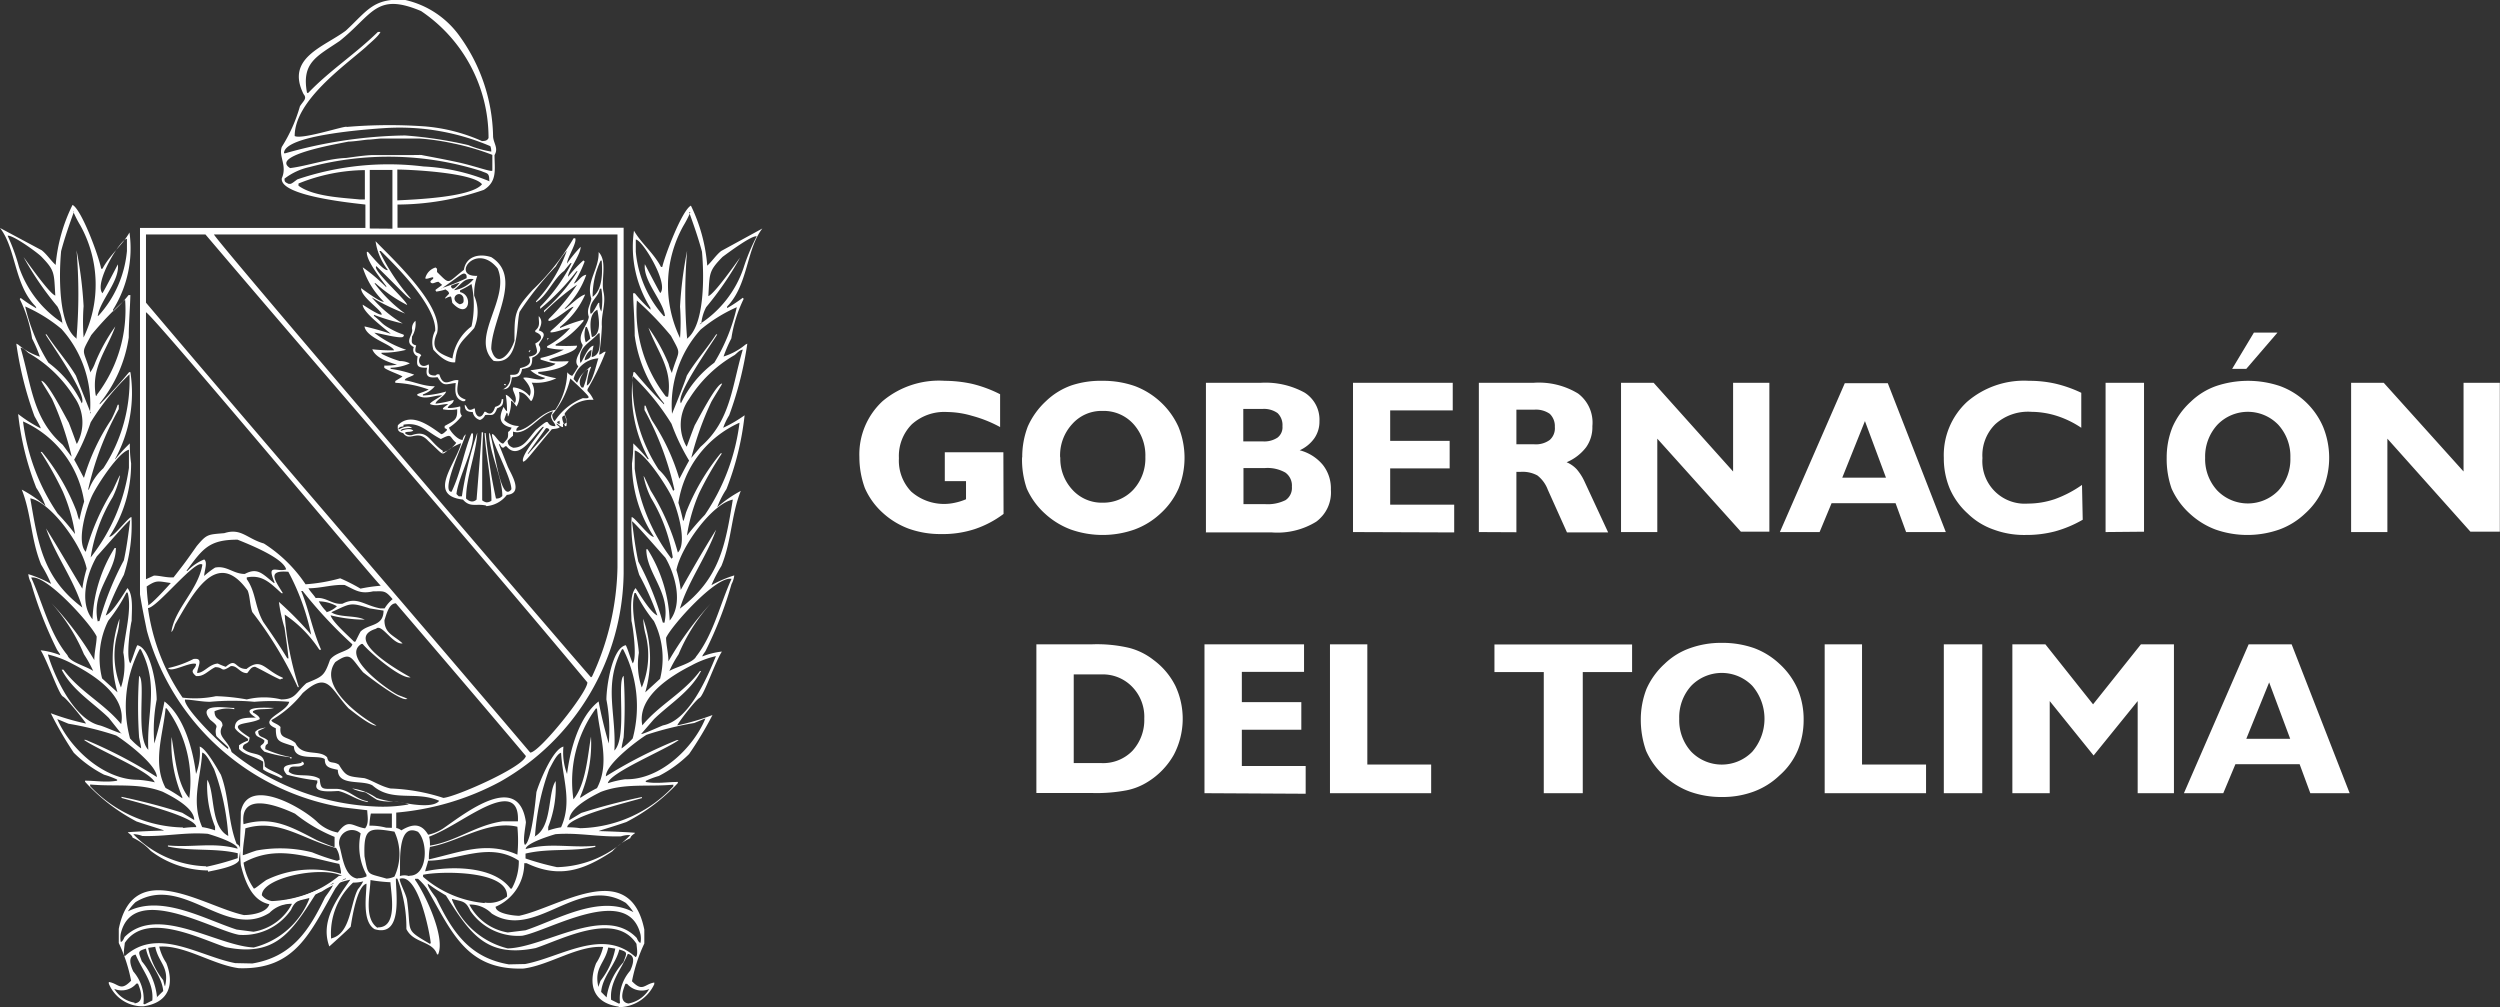 <svg id="Capa_1" data-name="Capa 1" xmlns="http://www.w3.org/2000/svg" viewBox="0 0 137.86 55.54"><rect x="0" y="0" width="137.86" height="55.54" fill="#333333" stroke="none"/><title>logo_observatorio_2024</title><path d="M120.43,43.74,124,35.53h2.37l3.2,8.21H127.4l-.59-1.6h-3.54l-.67,1.6Zm3.44-3h2.42l-1.16-3.11Zm-12.9,3V35.53h1.82l2.63,3.31,2.64-3.31h1.82v8.21h-2V38.66l-2.43,3-2.42-3v5.08Zm-3.78,0V35.53h2.12v8.21Zm-6.57,0V35.53h2.06v6.63h3.53v1.58Zm-10.14-4.1A4.66,4.66,0,0,1,90.79,38a4.12,4.12,0,0,1,1-1.39,3.83,3.83,0,0,1,1.41-.87,5.06,5.06,0,0,1,1.75-.29,5.27,5.27,0,0,1,1.78.29,4.17,4.17,0,0,1,1.4.87,4.12,4.12,0,0,1,1,1.39,4.28,4.28,0,0,1,.33,1.69,4.4,4.4,0,0,1-.33,1.7,3.86,3.86,0,0,1-1,1.37,4.11,4.11,0,0,1-1.42.89,4.92,4.92,0,0,1-1.76.3,5.1,5.1,0,0,1-1.75-.29,4.26,4.26,0,0,1-1.43-.88,4.09,4.09,0,0,1-1-1.38A5.17,5.17,0,0,1,90.48,39.64Zm2.12,0a2.57,2.57,0,0,0,.66,1.81,2.35,2.35,0,0,0,3.37,0,2.79,2.79,0,0,0,0-3.63,2.35,2.35,0,0,0-3.37,0A2.58,2.58,0,0,0,92.6,39.64Zm-7.47,4.1V37.06H82.41V35.54H90v1.52H87.28v6.68Zm-11.79,0V35.53H75.4v6.63h3.52v1.58Zm-6.92,0V35.53h5.49v1.52H68.48v1.67h3.28v1.52H68.48v2H72v1.53Zm-9.27,0V35.53h3.08a7.77,7.77,0,0,1,2.05.2,3.68,3.68,0,0,1,1.34.67,4,4,0,0,1,1.19,1.41,4.27,4.27,0,0,1-.08,3.81,4.15,4.15,0,0,1-1.43,1.49,3.46,3.46,0,0,1-1.17.47,8.91,8.91,0,0,1-1.9.15H57.15Zm2.06-6.55v4.89h1.53a2.25,2.25,0,0,0,1.71-.68,2.51,2.51,0,0,0,.65-1.77,2.37,2.37,0,0,0-.67-1.76,2.25,2.25,0,0,0-1.7-.68Zm72.44-13v5.15h-2V21.11h1.8l4.4,4.89V21.11h2v8.21h-1.62Zm-8.56-3.85,1.2-2h1.3l-1.72,2Zm-3.61,4.91a4.47,4.47,0,0,1,.32-1.7,4.12,4.12,0,0,1,1-1.39,3.87,3.87,0,0,1,1.4-.87,5.52,5.52,0,0,1,3.53,0,4.13,4.13,0,0,1,2.38,2.26,4.52,4.52,0,0,1,0,3.39,4,4,0,0,1-1,1.38,4.09,4.09,0,0,1-1.42.88,5.31,5.31,0,0,1-3.52,0,4.32,4.32,0,0,1-1.42-.88,4.12,4.12,0,0,1-1-1.38A4.92,4.92,0,0,1,119.48,25.23Zm2.12,0a2.55,2.55,0,0,0,.67,1.8,2.35,2.35,0,0,0,3.37,0,2.55,2.55,0,0,0,.66-1.8,2.58,2.58,0,0,0-.66-1.82,2.33,2.33,0,0,0-3.37,0A2.59,2.59,0,0,0,121.6,25.23Zm-5.49,4.09V21.11h2.12v8.21Zm-1.26-.68a6.47,6.47,0,0,1-1.52.64,6.22,6.22,0,0,1-1.63.2,4.84,4.84,0,0,1-1.77-.3,3.85,3.85,0,0,1-1.41-.87,4,4,0,0,1-1-1.38,4.33,4.33,0,0,1-.33-1.7,4,4,0,0,1,1.28-3.09A4.8,4.8,0,0,1,111.89,21a6.49,6.49,0,0,1,1.47.16,7,7,0,0,1,1.41.5v1.93a5.31,5.31,0,0,0-1.36-.66,4.73,4.73,0,0,0-1.38-.22,2.7,2.7,0,0,0-2,.68,2.41,2.41,0,0,0-.71,1.87,2.34,2.34,0,0,0,2.51,2.51,4.66,4.66,0,0,0,1.49-.25,6.28,6.28,0,0,0,1.49-.78Zm-16.7.68,3.58-8.21h2.37l3.2,8.21h-2.19l-.58-1.59H101l-.66,1.59Zm3.44-3H104l-1.16-3.12Zm-10.2-2.15v5.15h-2V21.11h1.8L95.57,26V21.11h2v8.21H96Zm-9.84,5.15V21.11h3a4.15,4.15,0,0,1,2.47.59,2,2,0,0,1,.79,1.8,1.91,1.91,0,0,1-.35,1.17,2.65,2.65,0,0,1-1.07.82,1.65,1.65,0,0,1,.55.38,2.87,2.87,0,0,1,.43.67l1.31,2.82H86.41L85.35,27a1.79,1.79,0,0,0-.57-.78,1.7,1.7,0,0,0-.92-.2h-.24v3.33Zm3.06-4.84a1.29,1.29,0,0,0,.85-.24.86.86,0,0,0,.28-.72.94.94,0,0,0-.28-.72,1.33,1.33,0,0,0-.84-.23h-1v1.91Zm-10,4.84V21.11h5.5v1.52H76.66v1.68h3.28v1.52H76.66v2h3.53v1.53Zm-8.11,0V21.11h3a4.48,4.48,0,0,1,2.44.54,1.76,1.76,0,0,1,.82,1.58,1.6,1.6,0,0,1-.29.95,2,2,0,0,1-.8.65,2.45,2.45,0,0,1,1.28.81A2.09,2.09,0,0,1,73.39,27a2,2,0,0,1-.81,1.77,4.08,4.08,0,0,1-2.44.59H66.49Zm3.13-5a1.32,1.32,0,0,0,.82-.21.72.72,0,0,0,.27-.63.91.91,0,0,0-.27-.72,1.29,1.29,0,0,0-.82-.23H68.56v1.79Zm-1.06,3.46h1.19a2.21,2.21,0,0,0,1.13-.22.81.81,0,0,0,.35-.74.88.88,0,0,0-.36-.78,2,2,0,0,0-1.12-.25H68.57v2Zm-12.2-2.59a4.67,4.67,0,0,1,.31-1.7,4.26,4.26,0,0,1,1-1.39,3.91,3.91,0,0,1,1.41-.87A5.1,5.1,0,0,1,60.8,21a5.27,5.27,0,0,1,1.78.29,4.31,4.31,0,0,1,1.41.87,4.23,4.23,0,0,1,1,1.39,4.52,4.52,0,0,1,0,3.39,4.09,4.09,0,0,1-1,1.38,4.22,4.22,0,0,1-1.43.88,5.28,5.28,0,0,1-3.51,0,4.36,4.36,0,0,1-1.43-.88,4.09,4.09,0,0,1-1-1.38A4.92,4.92,0,0,1,56.36,25.23Zm2.1,0a2.51,2.51,0,0,0,.67,1.8,2.18,2.18,0,0,0,1.67.71A2.26,2.26,0,0,0,62.5,27a2.55,2.55,0,0,0,.66-1.8,2.58,2.58,0,0,0-.66-1.82,2.21,2.21,0,0,0-1.7-.72,2.16,2.16,0,0,0-1.67.72A2.54,2.54,0,0,0,58.46,25.23Zm-3.13,3.13a5.59,5.59,0,0,1-1.6.84,5.66,5.66,0,0,1-1.85.27,5.17,5.17,0,0,1-1.79-.3,4.38,4.38,0,0,1-1.41-.86,4,4,0,0,1-1-1.38,5,5,0,0,1-.3-1.7,4,4,0,0,1,1.28-3.09A4.83,4.83,0,0,1,52.1,21a7.15,7.15,0,0,1,1.52.17,7,7,0,0,1,1.53.57v1.81a7,7,0,0,0-1.55-.62,5,5,0,0,0-1.37-.21,2.67,2.67,0,0,0-1.95.68,2.48,2.48,0,0,0-.71,1.87,2.46,2.46,0,0,0,.68,1.84,2.74,2.74,0,0,0,2.42.61,3.22,3.22,0,0,0,.6-.19v-1H52.1V24.94h3.23Z" fill="#fff" fill-rule="evenodd"/><path d="M9.1,54.39c.26-1.07-.37-1.31-.54-2.18l-.39.06A4.17,4.17,0,0,0,9,54.05c.08.32.08.32.11.34M8.64,55,9,54.65c-.07-.85-.8-1.51-.95-2.34-.5.15-.41.18-.23.7a3.61,3.61,0,0,1,.84,2Zm-1.22.33c.59-.07.32-.76.19-1.09H7.52a1.06,1.06,0,0,1-1.22.29A1.63,1.63,0,0,0,7.42,55.29Zm.56.05.42-.21c.09-1-.57-1.67-.92-2.53-.46.09-.28.61-.13.93a2.33,2.33,0,0,1,.56,1.79Zm6-4a2.93,2.93,0,0,0,2.12-1.54,1.67,1.67,0,0,0-1.24.5c-2.4,1.51-4.78-2.19-7.39-.59a2.92,2.92,0,0,0-.42.51l0,0c1.86-.95,4.21.42,6,1Zm0,.87a4.45,4.45,0,0,0,3.07-2.67.13.13,0,0,0,0-.06c-.54.16-.74.07-1,.65a3.19,3.19,0,0,1-2.87,1.38c-1.48-.27-5.84-2.9-6.52-.07a1.24,1.24,0,0,0,0,.46c.11,0,.2-.26.21-.27C8.7,49.83,12,52.2,14.05,52.25Zm-.06.88c2.17-.37,3.11-1.79,4-3.64.13-.2.5-.65.47-.81-.45.32-.45.32-1,.65-1.35,2.13-2.24,3.45-4.95,2.9-1.47-.49-4.4-2-5.56-.23,0,.12-.11.64,0,.73,1.81-1.65,4.1,0,6.09.38Zm-6,2.36c1.4-.2,1.71-1.21,1.25-2.39a2.74,2.74,0,0,1-.39-.9c1.39-.1,2.95,1,4.39,1.19,3.15.1,3.94-2,5.33-4.41.16-.2.36-.5.55-.53,0-.18-.22-.15-.36-.15a6.31,6.31,0,0,1-3.82,1.43c0,.57-.93.73-1.42.73-2.18-.46-6.09-3.24-6.9.76,0,.26,0,.51,0,.78a8.72,8.72,0,0,1,.68,2.08c-.6.62-.67.16-1.23.07,0,0,0,0,0,.09A2,2,0,0,0,7.94,55.49Z" fill="#fff" fill-rule="evenodd"/><path d="M36.61,17.44a6.14,6.14,0,0,1-1.55-3.56c0-.23,0-.45,0-.67.36,0,1.84,2.45,1.35,2.95-.14-.22-.84-1.58-.85-1.59-.11.92,1,2,1.11,2.85l0,0m2,.44a2.47,2.47,0,0,1,.27-.92,17.55,17.55,0,0,0,1.87-2.73c-.21.27-1.41,2-1.75,2.12.08-1.25,0-1.36.78-2.16.35-.26,1.62-1.2,1.89-1.14A10.77,10.77,0,0,0,41,14.78,5.93,5.93,0,0,1,38.57,17.88Zm-.78.8a28.84,28.84,0,0,1,0-4.83l0,0a21.78,21.78,0,0,0-.39,3.08,11.72,11.72,0,0,1,0,1.73,6.73,6.73,0,0,1,.18-6.18,6.09,6.09,0,0,0,.39-.76H38c.25.69.51,1.43.71,2.18.11,1.18.19,4.1-.87,4.83ZM36.7,21.84a7.72,7.72,0,0,1-1.58-5.27A17.41,17.41,0,0,1,37,18.52c.59,1.1.46.69.06,2l0,.06a2.17,2.17,0,0,1-.19-.51,9.87,9.87,0,0,0-1.11-2l0,0c.49,1.35,1.34,2.25,1.08,3.81C36.72,21.87,36.72,21.87,36.7,21.84Zm.36,1a6.22,6.22,0,0,1,1.57-4.66,8.43,8.43,0,0,1,2-1.24A10.16,10.16,0,0,1,39.39,20a6,6,0,0,0-1.84,2.24c-.33-.45,1.73-3.33,2-3.8h-.06c-.49.76-1.15,1.49-1.62,2.28C37.8,21,37.07,22.8,37.06,22.81Zm1.06,2.41,0,0a17,17,0,0,1,1.11-3.1c.32-.55.58-.93.59-1-.32,0-1.33,2-1.51,2.3-.32.82-.42,1.16-.45,1.18A2.42,2.42,0,0,1,38,22a7.18,7.18,0,0,1,2.51-2.42c.15-.12.26-.27.45-.3-.6,2-.65,3.91-2.33,5.36Zm-1,1.82a3.17,3.17,0,0,0-.8-1.18,8.82,8.82,0,0,1-1.44-5.17,13.29,13.29,0,0,1,2.15,2.65A11.68,11.68,0,0,0,38,25.4c-.31.55-.47.9-.54,1a11.75,11.75,0,0,0-1.51-3.22,7.19,7.19,0,0,1-.35-.81h-.06c0,.08,0,.16,0,.24A16.58,16.58,0,0,1,37.19,27Zm.76,2.46a9.47,9.47,0,0,1,.67-2.33A18.81,18.81,0,0,1,39.81,25h-.07a12,12,0,0,0-1.91,3.26c-.12.43-.12.43-.16.47a10.19,10.19,0,0,0-.26-1,5.79,5.79,0,0,1,3.37-4.42,11.54,11.54,0,0,1-1.91,5.08A13.73,13.73,0,0,0,37.91,29.5Zm-.85,1.28A10.29,10.29,0,0,1,35,25.84c0-.67,0-.79,0-1,.57.14,1.68,1.84,2,2.47s.93,2.6.38,3.16a12.83,12.83,0,0,0-1.5-3.42c-.36-.78-.36-.78-.39-.79a4.74,4.74,0,0,0,.41,1.2,9.06,9.06,0,0,1,1.2,3.28S37.06,30.77,37.06,30.78Zm.46,2.76c.46-1.53,1.48-2.87,2-4.36-.66,1.05-1.34,2.23-1.95,3.32a6.86,6.86,0,0,0-.24-1.1c.24-1.23,1.93-3.64,3.11-3.88C40,30.08,39.68,31.9,37.52,33.54Zm-.94.76a16.28,16.28,0,0,0-1.35-3.36c-.17-.78-.25-1.48-.35-2.22.1,0,1.56,1.7,1.84,2,.54.92,1,2.54.24,3.47l0,0a8,8,0,0,0-1.22-3.93l-.07,0c0,1.34,1.37,2.38,1,4.05ZM36.91,37a6.91,6.91,0,0,1,.51-.92,10,10,0,0,1,1.8-2.83.08.08,0,0,1,0,0,17.77,17.77,0,0,0-2.36,3.22c0-.44-.13-.92-.13-1.3.3-.67,2.76-3.42,3.61-3.25-.63,1.38-1,3.07-1.95,4.28C38.21,36.56,37.3,36.77,36.91,37Zm-1.33,1.18a6.63,6.63,0,0,0-.11-4.06l0,0a3.94,3.94,0,0,0,.11.79,4.61,4.61,0,0,1-.19,3A3.89,3.89,0,0,1,35.23,36c-.07-1-.49-2.36-.24-3.3l.07,0a8.94,8.94,0,0,0,1,1.55,4.62,4.62,0,0,1,.34,3.18Zm-.22,2.29,0,0,.7-.81c.87-.85,2-1.51,2.6-2.66h-.06c-.92,1.23-2.22,1.84-3.18,3-.31-1.57,1.56-2.72,2.7-3.3a5.4,5.4,0,0,1,1.36-.52C39,37.35,38,39.72,36.56,40,36.31,40.1,35.48,40.48,35.36,40.48Zm-1.48.91c.11-2.11-.62-3.56.42-5.58h.06a6.86,6.86,0,0,1,.53,4.92,4,4,0,0,1-.61.55c0-.09,0-.09.11-.61a25.52,25.52,0,0,0,0-3.39C34,37.56,34.6,40.65,33.88,41.39Zm-.36,1.8c.14-.59,3.15-1.82,3.91-2.37l0,0-.1,0a25.57,25.57,0,0,0-3.92,2c0-.66,1.67-1.93,2.24-2.29a17.43,17.43,0,0,1,2.63-.65c.4-.16.56-.24.62-.25-.69,1.67-2.55,3.41-4.42,3.35A5.54,5.54,0,0,0,33.52,43.19Zm-1.9.89a6.8,6.8,0,0,1,1.24-5h.06c.13,1.44.74,3,0,4.39A8.39,8.39,0,0,0,32,44a.22.22,0,0,1,0-.08,7.4,7.4,0,0,0,.59-3.3.1.1,0,0,0,0,0C32.41,41.64,32.31,43.26,31.62,44.08ZM32,45.67a5.08,5.08,0,0,0-.72-.05c0-.58,3.51-1.42,4.12-1.61a.14.14,0,0,1,0-.06,34.18,34.18,0,0,0-3.35.88l-.66.4c0-.69,1.26-1.32,1.74-1.56,1.31-.5,2.56-.27,4-.4l0,.09A7.22,7.22,0,0,1,32,45.67Zm-2.5.47a13.19,13.19,0,0,1,.79-3.73c.13-.22.4-.84.65-.9.08,1.43.63,2.7,0,4.11a3.88,3.88,0,0,0-.71.18c0-.06,0-.06,0-.2a6,6,0,0,0,.41-2.53C30.19,43.74,30.47,45.63,29.46,46.14Zm1.22,1.68a15.05,15.05,0,0,1-1.74-.48c0-.09,0-.18,0-.27,1.29-.31,2.57-.09,3.85-.37v-.06c-1.37.13-2.49-.19-3.84.18,0-.32,1.39-.75,1.64-.82,1.22-.1,2.36.16,3.61.12a1.43,1.43,0,0,1,.52-.07A5.83,5.83,0,0,1,30.68,47.82Zm-.54-29.06v-.11h.08C30.19,18.75,30.15,18.77,30.14,18.76Zm-1,.67c-.05-.08,0-.1.08-.12l0,0-.06.09Zm-.38.52c0-.1,0-.1,0-.12s0,0,0,.09Zm-1,1.28,0-.05,0,0h.09a.17.17,0,0,0,0,.07Zm-.05.23a.71.71,0,0,0,.38-.79c.35,0,.48,0,.55-.37.31-.07.72-.21.48-.63.66-.12.42-.38.36-.73.45-.23.39-.49,0-.63a.28.28,0,0,1,0-.09c.31-.24.17-.51.19-.79.22.25.15.48,0,.79.59.18.05.56,0,.8.23.29-.06.59-.36.7,0,.5-.11.55-.56.63-.08.4-.2.43-.56.46C28.18,21.09,28.14,21.51,27.7,21.46ZM5.44,17.4A6.14,6.14,0,0,0,7,13.84c0-.23,0-.45,0-.67-.36,0-1.84,2.45-1.35,3,.14-.22.84-1.58.85-1.59.11.92-1,2-1.11,2.85Zm-2,.43a2.47,2.47,0,0,0-.27-.92,17.55,17.55,0,0,1-1.87-2.73c.21.27,1.41,2,1.75,2.12-.08-1.25,0-1.36-.78-2.16C2,13.88.69,12.94.42,13a10.77,10.77,0,0,1,.63,1.73A6,6,0,0,0,3.48,17.83Zm.78.8a28.84,28.84,0,0,0,0-4.83l0,0a21.78,21.78,0,0,1,.39,3.08,11.72,11.72,0,0,0,0,1.73,6.73,6.73,0,0,0-.18-6.18,6.09,6.09,0,0,1-.39-.76H4.08c-.25.69-.51,1.43-.71,2.18-.11,1.18-.19,4.1.87,4.83Zm1.1,3.17a7.72,7.72,0,0,0,1.58-5.27,17.41,17.41,0,0,0-1.87,1.95c-.59,1.1-.46.69-.06,2l0,.06A2.17,2.17,0,0,0,5.25,20a9.87,9.87,0,0,1,1.11-2l0,0c-.49,1.35-1.34,2.25-1.08,3.81C5.34,21.83,5.34,21.83,5.36,21.8Zm-.36,1a6.22,6.22,0,0,0-1.57-4.66,8.43,8.43,0,0,0-2-1.24A10.16,10.16,0,0,0,2.67,20a6,6,0,0,1,1.84,2.24c.33-.45-1.73-3.33-2-3.8h.06c.49.76,1.15,1.49,1.62,2.28C4.26,20.92,5,22.76,5,22.77ZM3.94,25.18l0-.05A17,17,0,0,0,2.87,22c-.32-.55-.58-.93-.59-1,.32,0,1.33,2,1.51,2.3.32.82.42,1.16.45,1.18a2.42,2.42,0,0,0-.15-2.59,7.18,7.18,0,0,0-2.51-2.42c-.15-.12-.26-.27-.45-.3.6,2,.65,3.91,2.33,5.36ZM4.9,27a3.09,3.09,0,0,1,.8-1.18,8.83,8.83,0,0,0,1.44-5.18A13.29,13.29,0,0,0,5,23.29a11.68,11.68,0,0,1-.91,2.06c.31.55.47.9.54,1a11.75,11.75,0,0,1,1.51-3.22,7.19,7.19,0,0,0,.35-.81h.06c0,.08,0,.16,0,.24A16.58,16.58,0,0,0,4.86,27Zm-.76,2.45a9.47,9.47,0,0,0-.67-2.33,18.81,18.81,0,0,0-1.23-2.2h.07a11.93,11.93,0,0,1,1.91,3.27c.12.43.12.43.16.47a10.19,10.19,0,0,1,.26-1,5.79,5.79,0,0,0-3.37-4.42,11.54,11.54,0,0,0,1.91,5.08A13.28,13.28,0,0,1,4.14,29.45ZM5,30.74A10.29,10.29,0,0,0,7.11,25.8c0-.67,0-.79,0-1-.57.14-1.68,1.84-2,2.47s-.93,2.6-.38,3.16a12.83,12.83,0,0,1,1.5-3.42c.36-.78.36-.78.39-.79a4.74,4.74,0,0,1-.41,1.2A9.06,9.06,0,0,0,5,30.74ZM4.54,33.5c-.46-1.53-1.48-2.87-2-4.36.66,1.05,1.34,2.23,2,3.32a6.86,6.86,0,0,1,.24-1.1c-.24-1.23-1.93-3.64-3.11-3.88C2.1,30,2.37,31.86,4.54,33.5Zm.94.76A16.28,16.28,0,0,1,6.83,30.9c.17-.78.25-1.48.35-2.22-.1,0-1.56,1.7-1.84,2-.54.92-1,2.54-.24,3.47l0,0a8,8,0,0,1,1.22-3.93l.07,0c0,1.34-1.37,2.38-1,4.05C5.45,34.24,5.47,34.24,5.48,34.26ZM5.14,37a6.91,6.91,0,0,0-.51-.92,10,10,0,0,0-1.8-2.83.08.08,0,0,0,0,0A17.77,17.77,0,0,1,5.2,36.4c0-.44.13-.92.13-1.3-.3-.67-2.76-3.42-3.61-3.25.63,1.38,1,3.07,2,4.28C3.84,36.52,4.75,36.73,5.14,37Zm1.34,1.18a6.63,6.63,0,0,1,.11-4.06l0,0a3.94,3.94,0,0,1-.11.79,4.61,4.61,0,0,0,.19,3,3.89,3.89,0,0,0,.13-1.93c.07-1,.49-2.36.24-3.3l-.07,0a8.94,8.94,0,0,1-1,1.55,4.62,4.62,0,0,0-.34,3.18Zm.22,2.29,0,0L6,39.59c-.87-.85-2-1.51-2.6-2.66H3.5c.92,1.23,2.22,1.84,3.18,3C7,38.34,5.12,37.19,4,36.61a5.4,5.4,0,0,0-1.36-.52C3,37.31,4.09,39.68,5.5,40,5.74,40.06,6.57,40.44,6.7,40.44Zm1.48.91c-.11-2.11.62-3.56-.42-5.58H7.7a6.86,6.86,0,0,0-.53,4.92,4,4,0,0,0,.61.55c0-.09,0-.09-.11-.61a25.52,25.52,0,0,1,0-3.39C8.06,37.52,7.45,40.61,8.18,41.35Zm.36,1.79c-.14-.59-3.15-1.82-3.91-2.37l0,0,.1,0a25.57,25.57,0,0,1,3.92,2.05c0-.66-1.67-1.93-2.24-2.29a17.43,17.43,0,0,0-2.63-.65c-.4-.16-.56-.24-.62-.25C3.87,41.29,5.73,43,7.6,43A5.94,5.94,0,0,1,8.54,43.14Zm1.89.89a6.8,6.8,0,0,0-1.24-5H9.13c-.13,1.44-.74,3,0,4.39a8.39,8.39,0,0,1,.92.57.22.22,0,0,0,0-.08,7.4,7.4,0,0,1-.59-3.3.1.1,0,0,1,0,0C9.64,41.6,9.74,43.22,10.43,44Zm-.33,1.6a5.31,5.31,0,0,1,.72-.05c0-.58-3.51-1.42-4.12-1.61a.14.14,0,0,0,0-.06,34.18,34.18,0,0,1,3.35.88l.66.4c0-.69-1.26-1.32-1.74-1.56-1.31-.5-2.56-.27-4-.4l0,.09A7.22,7.22,0,0,0,10.1,45.63Zm2.49.47a13.19,13.19,0,0,0-.79-3.73c-.13-.22-.4-.84-.65-.9-.08,1.43-.63,2.7,0,4.11a3.88,3.88,0,0,1,.71.18c0-.06,0-.06,0-.2A6,6,0,0,1,11.43,43C11.87,43.7,11.58,45.58,12.59,46.1Zm-1.22,1.67a15.05,15.05,0,0,0,1.74-.48c0-.09,0-.18,0-.27-1.29-.3-2.57-.09-3.85-.37v-.06c1.37.13,2.49-.19,3.84.18,0-.32-1.39-.75-1.64-.82-1.22-.1-2.36.16-3.61.12A1.43,1.43,0,0,0,7.35,46,5.85,5.85,0,0,0,11.37,47.77Zm.1.27c.42-.09,1.53-.28,1.71-.62,0-.36.21-.76-.13-.91-.49-1.25-.4-2.58-.87-3.82-.19-.32-.82-1.46-1.17-1.55a3.35,3.35,0,0,1-.2,1.51c-.17-1.35-.66-3.16-1.74-4A24,24,0,0,1,8.51,41a8.89,8.89,0,0,1,.13-2.42c0-.74-.32-2.86-1.07-3-.13.26-.22.63-.38,1-.26-.27,0-2.11.07-2.34,0-.5.11-1.42-.23-1.81-.23.34-.83,1.36-1.2,1.51a15.4,15.4,0,0,1,1-2.24,8.94,8.94,0,0,0,.42-3.18c-.12-.07-1,1.13-1.23,1.08a7.32,7.32,0,0,0,1.21-4.05,7,7,0,0,1-.07-1.1,9.26,9.26,0,0,0-.8.87H6.34a7.57,7.57,0,0,0,.85-4.8H7.12c-.49.59-1,1.16-1.62,1.78,0,0,0,0,0-.06a7.51,7.51,0,0,0,1.6-3.63c0-.79.07-1.59.09-2.34,0,0,0,0-.1,0a7.1,7.1,0,0,1-.86.91.38.38,0,0,0,0-.1,6.36,6.36,0,0,0,.91-4.26c-.39.7-1.07,1.21-1.49,2l-.07,0C5.41,14,4.48,11.54,4,11.3a9.19,9.19,0,0,0-.93,3.31l0,0c-.26-.23-.48-.58-.77-.81L0,12.57c.89,1.14.78,3.11,1.94,4.3A.24.24,0,0,1,2,17l0,0a8.48,8.48,0,0,1-.86-.57s0,0-.05.06a7.53,7.53,0,0,1,.68,2.18,7.69,7.69,0,0,1,.43,1A3.54,3.54,0,0,1,1,19l-.1-.05a19.53,19.53,0,0,0,1,4c.34.61.34.61.34.67A7.52,7.52,0,0,1,1,22.83,15.76,15.76,0,0,0,2,26.9a4.94,4.94,0,0,1,.51,1A6.88,6.88,0,0,0,1.2,27c.53,1.32.5,2.75,1.07,4.14a7.62,7.62,0,0,1,.55,1.06,6.64,6.64,0,0,0-1.26-.54,1.33,1.33,0,0,0,.15.48,21.32,21.32,0,0,0,1.44,3.7c.16.23.16.23.17.29a4.07,4.07,0,0,0-1.08-.27c.35.52,1,2.43,1.23,2.55s1.26,1.42,1.27,1.49a13.73,13.73,0,0,1-1.94-.57,19.93,19.93,0,0,0,1.27,2.18,6.71,6.71,0,0,0,1.67,1.21,4.83,4.83,0,0,1,.72.27v.06c-.59.11-1.17,0-1.77,0v.06A10.3,10.3,0,0,0,7.53,45.3c.9.3,1.5.47,1.52.5-.19,0-2,.07-2,.1s.24.14.26.29a3.11,3.11,0,0,1,1,.73A5.3,5.3,0,0,0,11.47,48Zm9.82-2.43a3.39,3.39,0,0,0-.92-.11,4.1,4.1,0,0,1,.08-.67l1.16,0c0,.26,0,.52,0,.79Zm5.44,4.16a6,6,0,0,1-3.4-1.45v-.11c.84-.2,4.72-.29,4.63,1.2A1.56,1.56,0,0,1,26.73,49.77ZM28.15,49c-.95-1.29-3.41-1.24-4.7-.95,0-.09.09-.29.16-.59,1.66,0,3.36-1.07,5,0A3.1,3.1,0,0,1,28.22,49Zm-4.5-1.62a3.1,3.1,0,0,1,.06-.68c1.57-.27,3.21-1.49,4.82-1.11a7.83,7.83,0,0,1,0,1.54C26.82,46.36,25.38,47,23.65,47.39Zm.06-.76c0-.16,0-.32-.05-.48,1-.39,1.84-1,2.81-1.5s2.17-.92,2.09.65h-.83C26.26,45.49,25.13,46.41,23.71,46.63ZM15,49.69a.87.87,0,0,1-.56-.32c0-1.06,3.89-1.75,4.64-.9,0,0-.36.12-2,.78A6.62,6.62,0,0,1,15,49.69Zm6.31-1.24c-1.07-.32-1-.11-1.21-1.23-.06-1.6.26-1.59,1.65-1.36a2.91,2.91,0,0,1,0,2.48A1.24,1.24,0,0,1,21.33,48.45Zm-1.6,0c-.74-.12-.82-1.23-1-1.84a.71.71,0,0,1,1.18-.65,3.27,3.27,0,0,0,.32,2.28v.09A1.17,1.17,0,0,1,19.73,48.43ZM14,49a3.39,3.39,0,0,1-.57-1.43c1.8-1,3.43-.32,5.28.07,0,0,.14.48.08.54a5.7,5.7,0,0,0-4.11.35C14.28,48.81,14.08,49,14,49Zm4.59-1.53A11.77,11.77,0,0,1,17.21,47a7.21,7.21,0,0,0-3.06-.1c-.39.12-.56.21-.76.26,0-.52.11-1,.14-1.48,1.85-.57,3.2.64,5,1.08a1.25,1.25,0,0,1,.2.65Zm-.18-.76s-.52-.2-.92-.37c-1.46-.76-2.48-1.35-4.06-.89-.23-1.86,1.94-1,2.84-.58a8.8,8.8,0,0,0,2.18,1.28c0,.18,0,.37,0,.55Zm4.14,1.6a.8.8,0,0,0-.5,0c.05-.57-.2-3,1-2.44C23.62,46.44,23.59,48.29,22.59,48.29Zm-1.74,2.85c-.75-.53-.4-1.87-.38-2.63a8.61,8.61,0,0,0,1.1.12C21.57,49.32,21.94,51.14,20.85,51.14Zm-2.55.6a3.83,3.83,0,0,1,1.21-3.09,1.94,1.94,0,0,0,.56-.07,2,2,0,0,1-.29.43C19.31,49.82,19.35,51.45,18.3,51.74Zm5.45.29c-1.45-.85-1-.6-1.27-2.45-.08-.37-.4-.91-.4-1.14,1-.34,1.65,2.89,1.72,3.59C23.77,52.05,23.77,52.05,23.75,52ZM28,51.42a2.93,2.93,0,0,1-2.12-1.54,1.67,1.67,0,0,1,1.24.5c2.4,1.51,4.77-2.19,7.39-.59a2.92,2.92,0,0,1,.42.51l0,0c-1.86-1-4.21.42-5.95,1Zm0,.88a4.45,4.45,0,0,1-3.07-2.67.13.13,0,0,1,0-.06c.54.16.74.07,1,.65A3.19,3.19,0,0,0,28.8,51.6c1.48-.27,5.84-2.9,6.52-.07a1.24,1.24,0,0,1,0,.46c-.11,0-.2-.26-.21-.27C33.36,49.87,30.06,52.24,28,52.3Zm.06.88c-2.17-.37-3.11-1.79-4-3.64-.13-.2-.5-.65-.47-.81.45.32.45.32,1,.65,1.35,2.13,2.24,3.45,4.95,2.9,1.47-.49,4.4-2.05,5.56-.23,0,.12.11.64-.05.73-1.81-1.65-4.1,0-6.09.38ZM33,54.43c-.26-1.07.37-1.31.54-2.18l.39.06a4.17,4.17,0,0,1-.82,1.78C33,54.41,33,54.41,33,54.43Zm.46.58-.31-.31c.07-.85.8-1.51,1-2.34.5.15.41.18.23.7A3.61,3.61,0,0,0,33.45,55Zm1.22.33c-.59-.07-.32-.76-.19-1.09h.09a1.06,1.06,0,0,0,1.22.29A1.69,1.69,0,0,1,34.64,55.34Zm-.56,0-.42-.21c-.09-1,.57-1.67.92-2.53.46.09.28.61.13.93a2.33,2.33,0,0,0-.56,1.79Zm-25.94-22a9.67,9.67,0,0,1-.09-1c.56-.37.61-.29,1.33-.19C9.19,32.41,8.27,33.42,8.14,33.38Zm9.82.38a2.4,2.4,0,0,1-.42-.56,2.11,2.11,0,0,1,1,.27A1.34,1.34,0,0,1,18,33.76Zm1.53,1.67c-.29-.3-1.21-1.1-1.3-1.46a7.81,7.81,0,0,0,1.88.24c-.49-.25-1.43-.11-1.84-.41,1.07-.48,1-.57,2.12-.21l.76.12c0,.9-.83.71-1.27,1.16-.1.18-.19.37-.28.55Zm1.44-1.84c-.92-.18-1.27-.67-2.08-.26-.57.07-.9-.38-1.48-.31-.13-.2-.32-.38-.4-.54.69,0,1.33-.22,2-.18.59.28.85.51,1.56.35.58,0,.66-.08,1.08.43a2,2,0,0,0-.44.51ZM24.45,44a10.62,10.62,0,0,0-2.92-.52c-.57-.13-1-.45-1.44-.57-.89-.1-1-.07-1.4-.74-.32-.22-.57,0-.65-.41-.45-.46-1.38,0-1.75-.79-.47-.39-.9-.19-.82-.88-.16-.19-.5-.24-.5-.38a6,6,0,0,0,1.72-1.49c1.41-1.26,1.52-.24,2.53.84.22.17,1.24,1,1.54.95-1-.55-3.22-2.21-2.27-3.5.87-.6.84-.25,1.53.56.18.15,2,1.56,2.38,1.48a.1.1,0,0,1,0,0l.07,0c-.06-.05-.06-.05-.48-.21s-3.24-2.11-2.06-2.83H20c.34.43,2.1,1.95,2.64,1.84C22,37,18.9,35.23,20.74,34.67c.31-.31.92.89,1.46.81-.48-.45-1-.54-1-1.28.11-.31.24-.93.63-.93C24.17,36,26.61,38.85,29,41.69,28.85,42.31,25.14,43.94,24.45,44Zm-3.84.47a13.47,13.47,0,0,1-7.84-3c-.19-.68-.85-.84-.5-1.45,0-.42-.44-.26-.44-.8a1.8,1.8,0,0,1,1.09-.11.25.25,0,0,1,0-.07c-.46,0-2.09-.3-1.33.65.63.5.18.26.34.9.22.23.6.55.64.61s0,.09,0,.1C12.12,41,10.11,39,10.2,38.58c.41,0,.89.12,1.38.12a13.36,13.36,0,0,1,2.45,0,11.14,11.14,0,0,1,1.92,0c-.15.61-1.81,1-.74,1.46,0,.79.19.71,1,1,0,.85,1.34.43,1.7.7,0,.45.25.49.72.59,0,.92,1.33.53,1.91.86,1.07.95,2.38.28,3.68.85-.35.45-1.78.15-2.18.07A4.25,4.25,0,0,1,20.76,44a3,3,0,0,0-1.34-.52,2.27,2.27,0,0,0,.72.21c.16.09.36.24.64.41.59.2,1.12,0,1.76.26A8.14,8.14,0,0,1,20.61,44.47ZM15.06,32.11c-.6-.48-.87-.83-1.56-.46-.64,0-1-.48-1.64-.35a4.35,4.35,0,0,0-.6.46c0-.27.21-.75,0-.91a2.61,2.61,0,0,0-.92.63l-.06,0c.9-1.22,1.24-1.72,2.82-1.72.59.24,2.52,1,2.68,1.64-.51.17-1.11-.38-.63.74C15.08,32.14,15.08,32.14,15.06,32.11Zm.78,4.19c-.42-.7-.88-1.37-1.32-2-.48-.85-.4-1.64-.91-2.36a.38.38,0,0,1,0-.1c.83-.16,1.26.27,1.91.87l.08,0,0,0c-.45-.73-.89-1.28.3-1.18A12.91,12.91,0,0,1,17.16,35l0,0a19.26,19.26,0,0,0-1.78-1.81,8.61,8.61,0,0,0,.31,1.43c.16,1.12.16,1.12.22,1.69Zm-.33,2.27a4,4,0,0,0-1.9,0,11.3,11.3,0,0,0-1.7-.18,5.73,5.73,0,0,1-1.84.08,11.44,11.44,0,0,1-1.91-4.94c.49,0,2.65-2.75,3-2.39-.23,1.4-1.53,2.42-1.71,3.71.1-.06.18-.35.21-.43,1-1.7,2.29-4.24,4-1.85.13.34.11.76.25,1.18a21.13,21.13,0,0,1,2.51,4.14l.06,0a16.75,16.75,0,0,1-.78-4,6.8,6.8,0,0,1,1.91,1.94h.1c-.5-1.12-.66-2.17-1.1-3.24l.08,0a24.37,24.37,0,0,0,2.74,2.94c-.1.4-.89.39-1.23.85-.32.91-.41.92-1.3,1.29C16.32,38.18,16.3,38.57,15.51,38.57ZM8.05,17.22V31.94l.44-.2c.33,0,.68.12,1.08.1.64-.82.64-.82,1.28-1.73.56-.67.61-.63,1.52-.71.93-.3,1.24.3,2.18.57a7.8,7.8,0,0,1,2.3,2.25,9.45,9.45,0,0,0,1.91-.33,9.9,9.9,0,0,1,1.12.57A8.53,8.53,0,0,1,21,32.3C21,32.41,8.38,17.31,8.05,17.22ZM29.24,41.5C22.19,33.19,15.09,25,8.05,16.69c0-1.24,0-1.25,0-3.76h3.28c7,8.24,14.1,16.36,21.06,24.7C32.41,38.17,29.74,41.5,29.24,41.5Zm3.34-4.16C31,35.54,11.76,13.09,11.8,12.93H34.05V31.3a14.89,14.89,0,0,1-1.4,6S32.6,37.36,32.58,37.34ZM20.39,12.6l0-3.23c.62,0,.66,0,1.25,0l0,3.24ZM19.85,11c-1-.1-2.58-.16-3.39-.76,0,0,0-.08,0-.12a10,10,0,0,1,3.66-.74c0,.54,0,1.07,0,1.62Zm2.06.06c0-.59,0-1.17,0-1.71.66,0,4.17.16,4.67.81C26,10.88,22.89,11,21.91,11.05ZM16,9.27c-1.26-.78,3.53-1.48,3.17-1.46.34,0,1-.11,1.13-.11s.63-.06.7-.06c.22,0,.91,0,1.07,0h.52l.55,0A13,13,0,0,1,25,7.91a13.34,13.34,0,0,1,2.15.63c0,.12,0,.74,0,.86s-.93-.24-1.89-.45-2-.39-2-.4-.37,0-.5,0l-.57,0c-.13,0-1.49,0-1.59,0-.44,0-1.33.14-1.51.16C18.05,8.75,17,9.14,16,9.27Zm-.08.87c-.22-.1-.23-.13-.23-.29a3.48,3.48,0,0,1,1.39-.64,16.89,16.89,0,0,1,9.45.22c.34.15.45.09.45.52C27,10,27,10,27,10a10.89,10.89,0,0,0-3.65-.82,15.66,15.66,0,0,0-6.95.71C16.24,10,16.09,10.14,16,10.14Zm11-.86h-.2m-11-.83-.06,0c0-1,4.56-1.32,5.61-1.39a12.76,12.76,0,0,1,5.77,1,.78.78,0,0,1,.05.3A5.9,5.9,0,0,1,25.82,8a22.87,22.87,0,0,0-3.49-.53A25.31,25.31,0,0,0,15.74,8.45ZM19.12,7c0-.11-2.48.72-2.87.5,0-1.95,2.76-3.88,3.94-4.92.19-.19.7-.59.79-.82l-.14,0C19.57,3,18.2,3.87,17,5.12l-.07,0c-.31-1.67.53-2,1.8-2.86,1.84-1.47,2-2.7,4.49-1.65a8.42,8.42,0,0,1,3.72,7c-.08.17-.23.16-.36.17a9.64,9.64,0,0,0-3.15-.81A27.7,27.7,0,0,0,19.12,7m15,48.51c-1.4-.2-1.71-1.21-1.25-2.39a2.74,2.74,0,0,0,.39-.9c-1.39-.1-2.95,1-4.39,1.19-3.15.1-3.94-2-5.33-4.41a3.25,3.25,0,0,0-.49-.54l-.16,0a.13.13,0,0,0,0,.06c.53.74,1.69,3.15,1.27,4.11l-.06,0c-.25-.76-1.3-.6-1.69-1.4a7.54,7.54,0,0,0-.5-2.78h-.08c0,.81.39,3.25-1.17,2.79-.72-.43-.45-1.92-.45-2.51-.54.13-.81,2-.87,2.37-.13.15-1.18,1.09-1.18,1.09-.52-1.39.45-2.67,1.16-3.68a4.43,4.43,0,0,0-1.57.65c-2.27.94-3.76,1.46-4.47-1.46-.09-1,0-2,0-2.94.39-2,3.48-.18,4.25.6a2.25,2.25,0,0,0,1.1.55c.59-.8.77-.35,1.5-.23.23-.27.13-.67.12-1l-1.36-.16A13.51,13.51,0,0,1,8.1,34.78c-.14-.69-.28-1.36-.38-2q0-10.11,0-20.21H20.15l0-1.29c-.76-.09-4.75-.48-4.61-1.45.31-.7-.19-1.21,0-1.73a8.59,8.59,0,0,0,1-2.24c.19-.3.41-.42.2-.67-1-2,1.11-2.59,2.33-3.5C20.24.61,20.59-.14,22.35,0a5.05,5.05,0,0,1,3,2,9.72,9.72,0,0,1,1.84,5.49c0,.39.32.67.08,1.06,0,.77.17,1.45-.59,1.92a14.78,14.78,0,0,1-4.76.81v1.28H34.39l0,19.06A13.39,13.39,0,0,1,27.59,43.1a14.72,14.72,0,0,1-5.74,1.71v.85a.62.62,0,0,1,.28.13c.6-.36,1.09-.42,1.48.24a2.39,2.39,0,0,0,.82-.34c1.23-.85,4.16-3.19,4.57-.36,0,.16-.2,1.09-.05,1.26.38-.2.6-2.64.63-2.91.15-.52.89-2.36,1.49-2.51a3.35,3.35,0,0,0,.2,1.51c.17-1.35.66-3.16,1.74-4A24,24,0,0,0,33.57,41a8.89,8.89,0,0,0-.13-2.42c0-.74.32-2.86,1.07-3,.13.26.22.63.38,1,.26-.27,0-2.11-.07-2.34,0-.5-.11-1.42.23-1.81.23.34.83,1.36,1.2,1.51a15.4,15.4,0,0,0-1-2.24,8.94,8.94,0,0,1-.42-3.18c.12-.07,1,1.14,1.23,1.08a7.32,7.32,0,0,1-1.21-4.05,7,7,0,0,0,.07-1.1,9.26,9.26,0,0,1,.8.87h.06a7.57,7.57,0,0,1-.85-4.8H35c.49.59,1,1.16,1.62,1.78,0,0,0,0,0-.06A7.52,7.52,0,0,1,35,18.51c0-.79-.07-1.59-.09-2.34,0,0,0,0,.1,0a7.1,7.1,0,0,0,.86.91.38.38,0,0,1,0-.1,6.3,6.3,0,0,1-.91-4.26c.4.7,1.07,1.21,1.49,2l.07,0c.17-.71,1.1-3.14,1.58-3.38A9.19,9.19,0,0,1,39,14.65l0,0c.26-.23.48-.58.77-.81l2.27-1.24c-.89,1.14-.78,3.11-1.94,4.3a.2.2,0,0,0,0,.09l0,0a8.48,8.48,0,0,0,.86-.57s0,0,.05.06a7.53,7.53,0,0,0-.68,2.18,7.69,7.69,0,0,0-.43,1A3.54,3.54,0,0,0,41.11,19l.1-.05a19.53,19.53,0,0,1-1,3.95,3.46,3.46,0,0,0-.33.69,7.52,7.52,0,0,0,1.18-.69,15.76,15.76,0,0,1-1,4.07,4.94,4.94,0,0,0-.51,1,6.88,6.88,0,0,1,1.3-.9c-.53,1.32-.5,2.75-1.07,4.14a7.62,7.62,0,0,0-.55,1.06,6.64,6.64,0,0,1,1.26-.54,1.33,1.33,0,0,1-.15.48,21.32,21.32,0,0,1-1.44,3.7c-.16.23-.16.23-.17.29a4.07,4.07,0,0,1,1.08-.27c-.35.52-1,2.43-1.23,2.55S37.36,39.9,37.35,40a13.34,13.34,0,0,0,1.94-.57A19.93,19.93,0,0,1,38,41.58a6.71,6.71,0,0,1-1.67,1.21,4.83,4.83,0,0,0-.72.27v.06c.59.11,1.17,0,1.77,0v.06a10.3,10.3,0,0,1-2.84,2.15c-.9.31-1.5.47-1.52.5.19,0,2,.07,2,.1s-.24.14-.26.29a3.11,3.11,0,0,0-1,.73c-1.6,1.06-2.94,1.5-4.72.65h-.13A2.6,2.6,0,0,1,27.33,50c0,.38,1,.5,1.3.5,2.18-.46,6.09-3.24,6.9.76,0,.26,0,.51,0,.77a8.72,8.72,0,0,0-.68,2.08c.6.62.67.16,1.23.07,0,0,0,0,0,.09A2.18,2.18,0,0,1,34.12,55.54Z" fill="#fff" fill-rule="evenodd"/><path d="M20.29,44.23c-.64-.1-1.06-.48-1.62-.61-.31,0-1.51.16-1.17-.46a.53.53,0,0,1,0-.12,11.15,11.15,0,0,1-1.68-.32c-.57-.66.46-.52.81-.66,0,0,0,0,0-.06a.13.13,0,0,1,.13.14c-.3.31-.78-.1-.84.41.37.36,1.17.05,1.71.4.06.62.13.55.88.55s1.11.61,1.82.69l0,0h-.06" fill="#fff" fill-rule="evenodd"/><path d="M15.51,42.92c-.36-.2-.74-.29-1-.49,0-.15,0-.32,0-.43-.47-.3-1-.34-1.33-.7,0-.07,0-.13,0-.2a1.68,1.68,0,0,1,.5-.26v-.09c-.27-.21-.6-.37-.73-.61,0-.62.7-.55,1.16-.57-1.08-.66.65-.54,1-.53-.4.12-.9,0-1.16.18a.17.17,0,0,0,0,.07s.41.21.37.37c-.66.34-2,.1-.56,1,0,.46-.37.24-.37.6.48.49,1.21.08,1.21,1,.22.23.9.41,1,.61h-.06" fill="#fff" fill-rule="evenodd"/><path d="M16,41.76a7.76,7.76,0,0,1-1.42-.31c-.48-.44,0-.28,0-.62-.25-.22-.49-.16-.51-.47.19-.19.31-.18.59-.25,0,0,0,0-.42.2,0,.38.24.27.53.52V41c-.12.1-.14.1-.14.31a6.33,6.33,0,0,0,1.45.45v.06H16" fill="#fff" fill-rule="evenodd"/><path d="M15.45,37.47c-.48-.21-.95-.5-1.38-.7-.23,0-.29.18-.44.35-.42,0-.53-.42-.9-.39-.59.39-.36.06-.86.06-.4.19-.62.53-1.06.49-.42-.35,0-.35,0-.67-.36-.12-1.37.51-1.54.23a5.58,5.58,0,0,0,1.4-.5c.58-.08.23.42.2.77.39,0,.65-.48,1.14-.52a3.93,3.93,0,0,0,.44.18c.61-.53.48.12,1.14.12.84-.66,1,.06,2,.48v.06s0,0-.07,0" fill="#fff" fill-rule="evenodd"/><path d="M24.43,24.87c-.8-.54-.8-1.19-1.74-.87a.48.48,0,0,1-.34-.09v-.07c.16-.05.29,0,.44-.09-.13-.16-.51-.06-.64,0s0-.05,0-.08a2,2,0,0,1,.57-.07.1.1,0,0,1,0,0c-.19-.19-.59,0-.74.09a.25.25,0,0,1,0-.08c.11-.09.11-.07.27-.1v-.09c.91-.17,1.29.4,2.06.79.66-.34.43-.13.85.21a1.41,1.41,0,0,1-.78.54m4.73.09,0-.05,1-1.39c.1,0,.13,0,.19.11Zm2-1.66A.81.81,0,0,1,31,23c.08-.08.05-.07.17-.09a1.16,1.16,0,0,1,.09.38Zm-.26,0-.12-.07a.13.13,0,0,1,0-.06s0,0,.13-.06l0,.18S30.92,23.31,30.92,23.32ZM28.3,24.69c-.23-.09-.29-.18-.31-.37a1.63,1.63,0,0,1,.3-.29l0-.23c.76.26,1.41-.92,2.2-1.12-.1.26-.17.23,0,.55,0,0,.16.18.13.27-.68,0-.08-.64-1.06.2C29.12,24.19,28.91,24.69,28.3,24.69Zm-2.95-7.91c-.66-.3,0-.85.2-.38C25.59,16.67,25.57,16.73,25.35,16.78Zm-.4-.87c-.1-.08-.07-.11-.08-.15a2.37,2.37,0,0,1,.48-.17l0,0C25.24,15.72,25.11,15.88,25,15.91Zm-.6,0,0,0c.92-.63,1.13-.86,1.27-.82s.11.19.11.25A11.33,11.33,0,0,1,24.35,15.89Zm.72.14a.28.28,0,0,1,0-.09c.44-.35.52-.63,1.05-.57A1.76,1.76,0,0,1,25.07,16ZM26.81,27.7a.57.57,0,0,1-.22-.11c0-2.61,0-2.61.05-3.75l-.08,0c0,.18,0,.18-.28,3.71-.22.19-.41.09-.58-.06,0-1.18.56-2.47.62-3.63l0,0a20.76,20.76,0,0,0-.85,3.51h-.17a1.59,1.59,0,0,1-.13-.13c.1-.91,1-2.52.91-3.34H26c-.42,1-.59,2.17-1.1,3.22-.66,0,.8-3,.78-3.17a.53.53,0,0,0-.17.31c-.29,0-.71-.51-.75-.68a2.91,2.91,0,0,0,.71-.65c-.16-.2-.05-.38-.1-.52a2.33,2.33,0,0,1-.68.09c.05-.2.3-.19.33-.45a5.58,5.58,0,0,1-1,.21c0-.18.52-.42.58-.67a5.46,5.46,0,0,1-1.28.22v-.06a1.53,1.53,0,0,0,.66-.45c-.65,0-1.12-.25-1.66-.33,0-.13.35-.19.52-.31a6.51,6.51,0,0,0-1.3-.32s0,0,0-.06a2.8,2.8,0,0,0,1.06-.24,1.17,1.17,0,0,0-.56-.13,6,6,0,0,1-1-.4s0,0,0-.06a5.48,5.48,0,0,0,1.36-.16,6,6,0,0,1-1.76-.94c.21,0,1.5.37,1.6.21s0-.05-.62-.38-.5-.37-1-.76v-.06a11.38,11.38,0,0,0,1.59.48l0,0A6.59,6.59,0,0,1,20.5,16.4a12.39,12.39,0,0,0,1.84.89,7.88,7.88,0,0,1-1.69-1.67h.06a8.32,8.32,0,0,0,1.74,1.2c0-.23-2-2-1.69-2.14,1.48,1.45,1.77,1.82,1.9,1.79a11.42,11.42,0,0,1-1.74-2.63H21c.8.79,3.05,3,3,4.39a1.39,1.39,0,0,0-.1,1.06c.25.27.71.74,1.2.69.08-1.06.4-1.14,1.05-1.89a2.21,2.21,0,0,0,0-1.78,2.8,2.8,0,0,1,.17-1.1c-1.48.07-.08-1.9,1.12-.41.73,1.68-1.57,3.83-.22,5.1,1.44.24,1.23-1.89,1.43-2.7a17.62,17.62,0,0,1,2-2.51,5.88,5.88,0,0,1,.61-.87,8,8,0,0,1-1.7,2.79v.06c.6-.34,1-1.35,1.55-1.73.11-.15.23-.29.35-.43h.06a9.46,9.46,0,0,1-1.73,2.4.49.49,0,0,0,0,.12,12.8,12.8,0,0,0,2-2.07h.06A9.47,9.47,0,0,1,30,17.13c0,.09,0,.09,0,.1a12.42,12.42,0,0,1,1.82-1.53,11.83,11.83,0,0,1-1.57,1.9.34.34,0,0,0,0,.1c.37,0,1.21-.81,1.38-.78a8.06,8.06,0,0,1-1.27,1.34.25.25,0,0,0,0,.07c.32,0,.7-.19,1.08-.24a4.58,4.58,0,0,1-1.27,1s0,.05,0,.08a3.74,3.74,0,0,0,.92.11,5,5,0,0,1-1.28.46v.09c.24.07.51.16.82.22-.13.21-1.18.34-1.38.37a1.93,1.93,0,0,0,.82.42c-.28.24-1-.11-1.22,0,.16.21.56.6.35,1a1.33,1.33,0,0,0-.89-.48c-.14.14.28.54.08.87-.16-.19-.34-.42-.5-.46a6.09,6.09,0,0,1,.07.9c-.07,0-.17-.21-.19-.23-.29.59-.23,1,.44,1.14a.45.45,0,0,1-.19.24c0,.37,0,.33-.27.64-.22,0-.45-.49-.6-.53-.18.18,1.05,2.38,1.05,3.05-.67.92-1-3.06-1.23-3.11,0,1.1.73,2.42.73,3.48a.4.4,0,0,1-.35.14,29.66,29.66,0,0,1-.57-3.61s0,0-.06,0c.07,1.2.38,2.52.38,3.73A.43.43,0,0,1,26.81,27.7Zm5.87-11.33a4.67,4.67,0,0,1,.44-2h.06C33.22,15,33.25,15.94,32.68,16.37Zm-.12.92c-.12-.68.42-.84.52-1.37h.08a3.81,3.81,0,0,1,0,1.26l0,0a.82.82,0,0,1-.11-.48H33C32.92,16.79,32.67,17.36,32.56,17.29Zm.08,1.3c-.1-.48-.19-1.26.3-1.51C33,17.42,33.22,18.44,32.64,18.59Zm-.34.28a1.34,1.34,0,0,1,0-.84h.06a2.17,2.17,0,0,1,.19.65C32.35,18.85,32.35,18.85,32.3,18.87Zm-.06,1c0-.2.22-.54.38-.57C32.59,19.67,32.59,19.76,32.24,19.87ZM32,20c-.15-.9.53-1.06,1-1.62l.07,0c0,.47.11,1.2-.44,1.31,0-.21.06-.43.1-.63C32.38,19.12,32.08,20.07,32,20Zm.36,1.23a3,3,0,0,1,.24-1h-.06c-.08.09-.3.24-.46.43s-.23.42-.26.45l-.19-.21A1.5,1.5,0,0,1,33,19.76C32.9,20,32.68,21.14,32.36,21.26Zm-.28.14c-.29-.29.05-.9.36-1a5.14,5.14,0,0,1-.27,1Zm-1.54,1.81a.67.67,0,0,1-.09-.31,4.88,4.88,0,0,0,1-2s.93.85,1,1-.31.07-.32.09a3.32,3.32,0,0,0-1.54,1.26Zm-3.73,4.7c-.53-.13-.89.13-1.28-.33-2-.24-.4-1.95-.1-3.11-1.39.54-.59,1-1.82-.13-.62-.68-1,.1-1.38-.43-.32-.07-.31-.22-.29-.43.72-.74,1.71,0,2.39.49.1,0,.2-.11.29-.19s-.06-.12-.1-.14v-.12c.55-.31.71-.33.69-.92a2.08,2.08,0,0,1-.78,0,.13.13,0,0,1,0-.06c.08-.09.22-.16.28-.23-.34,0-.66.15-1,0,0-.1.54-.38.67-.48-.5,0-.91.27-1.37,0v-.06c.2-.09.41-.14.63-.26a6.27,6.27,0,0,0-1.84-.37.31.31,0,0,1,0-.1l.39-.24c0-.06-.84-.34-1-.49v-.12a3.86,3.86,0,0,0,.7-.05l0,0c-.51-.15-1.19-.39-1.36-.85a9.33,9.33,0,0,0,1.2.06c-.11-.33-1.53-.68-1.63-1.32a14.09,14.09,0,0,1,1.45.41l0,0C21.2,18.1,20,17.22,20,16.8l0,0c.1.06.9.6,1.05.55,0-.26-1.14-.95-1.14-1.46l0,0c.18.12,1.06.79,1.26.75A4.54,4.54,0,0,1,20,14.74a9.29,9.29,0,0,1,1.3,1.1s0,0,0-.06c-.32-.43-1.12-1.43-1.07-1.89h.06c.16.18.89,1.09,1.1,1a3.31,3.31,0,0,1-.68-1.59l0,0c.81.86,3.79,3.56,3.39,5.07-.37.84,0,1.09.85,1.4A2.67,2.67,0,0,1,26,18a5.43,5.43,0,0,0,0-2.34,4.32,4.32,0,0,1-.63.35s0,.06,0,.1c.76.15.49,1.59-.43.59-.05-.3-.05-.3-.08-.35a.63.63,0,0,0-.3.12.13.13,0,0,1,0-.06l.2-.21c0-.14-.13-.18-.19-.24a2.63,2.63,0,0,1-.52.12A.1.1,0,0,0,24,16c.1-.09.36-.26.38-.29l-.2-.17c-.16,0-.29.13-.4.06s0-.14.11-.23a.24.24,0,0,1,0-.08c-.16,0-.35.13-.44.06a.82.82,0,0,1,.57-.6l.08.07V15c.75.73.51.63,1.48-.12.12-.75.84-.92,1.51-.7,1.75,1.1,0,3.45,0,5.07.29,1.13,1.06.27,1.28-.47,0-1.51,0-1.68,1-2.79a13,13,0,0,0,2.26-2.85h.09c.11.24-.45,1.08-.45,1.39l0,0a7.87,7.87,0,0,1,.75-.92l0,0c0,.46-.74,1.39-.69,1.65a7.21,7.21,0,0,1,.84-.9l.07.06a6.89,6.89,0,0,1-.6,1.22c.25-.09.38-.44.69-.49a4.83,4.83,0,0,1-1.2,1.87h.06c.26-.2.8-.73,1.08-.78a4.63,4.63,0,0,1-1.39,1.79s0,0,0,.06a8.92,8.92,0,0,1,1.3-.46.17.17,0,0,0,0,.07A5.19,5.19,0,0,1,30.64,19v.06a9.44,9.44,0,0,0,1.18,0c0,.4-1.34.62-1.54.79.12.12.85.07,1.08.07-.16.42-1.35.58-1.68.59,0,0,0,.05,0,.08a6.42,6.42,0,0,0,1,.27l0,0a2.59,2.59,0,0,1-1.36.24,1,1,0,0,1,0,1h-.06c-.22-.28-.34-.44-.64-.49a1.1,1.1,0,0,1-.14.81c-.1-.15-.2-.29-.3-.32a2,2,0,0,1-.15.85H28c0-.15,0-.15-.06-.19-.13.35-.13.35-.13.41a1.17,1.17,0,0,0,.81.32c-.07.09-.17.13-.14.27.79-.07,1.24-1,2.14-1.16a3.9,3.9,0,0,0,.66-2.07l0,0s.15.19.28.19a5.26,5.26,0,0,0,.33-.52c-.34-.34.24-.9.24-1.18-.37-.53.29-1.08.34-1.55-.14-.43.08-.62.14-1-.32-.93.44-1.63.4-2.57l0,0c.5.51.12,1.54.27,2.2s-.14,1.21-.09,1.9l0,0a15,15,0,0,1-.15,1.55c.13,0,.24-.18.36-.15a14.2,14.2,0,0,1-1,2.06.34.34,0,0,0,0,.1,1.68,1.68,0,0,1,.33.49,1.79,1.79,0,0,0-1.59.75c0,.21.17.4.09.7h-.07a.69.69,0,0,1-.05-.13l-.06,0a1,1,0,0,0,0,.18c-.14,0-.25-.15-.34-.18s.05.1.16.18c-.07.1-.36.1-.44.12-1.23,1.46-1.4,1.75-1.58,1.79-.18-.31,1-1.67,1.14-1.92h-.06c-.46.38-1.29,1.95-2,1.07h-.08c-.13.18-.24,0-.28-.11h-.06L28,25.73c.19.43.89,1.48-.05,1.56A1.57,1.57,0,0,1,26.81,27.91Z" fill="#fff" fill-rule="evenodd"/><path d="M26.47,23.16a.54.54,0,0,1-.4-.44c-.33,0-.45-.12-.44-.4.17.1.12.42.5.21h.06c0,.41.31.67.52.18h.08c.28.23.43,0,.51-.27.27-.09.33-.15.37-.43h.08c0,.34-.07.39-.34.51-.19.52-.34.31-.66.37a.49.49,0,0,1-.28.27" fill="#fff" fill-rule="evenodd"/><path d="M25.51,22.12c-.47-.16-.41-.63-.38-1-.56.06-.68.22-1-.32-.47.05-.69,0-.58-.52-.55,0-.6-.08-.52-.63a.38.38,0,0,1-.21-.51c-.57-.29,0-.71-.1-1a.55.55,0,0,1,.19-.45,1.36,1.36,0,0,1-.19.87c0,.25-.1.4.23.49-.16.55.13.31.28.55-.27.27-.06.79.4.49.12.24-.23.62.38.62.08-.05.07-.09.22-.06.24.81.66.22,1.05.32-.07.51-.19.87.39,1.06,0,.13-.14.09-.18.09" fill="#fff" fill-rule="evenodd"/></svg>